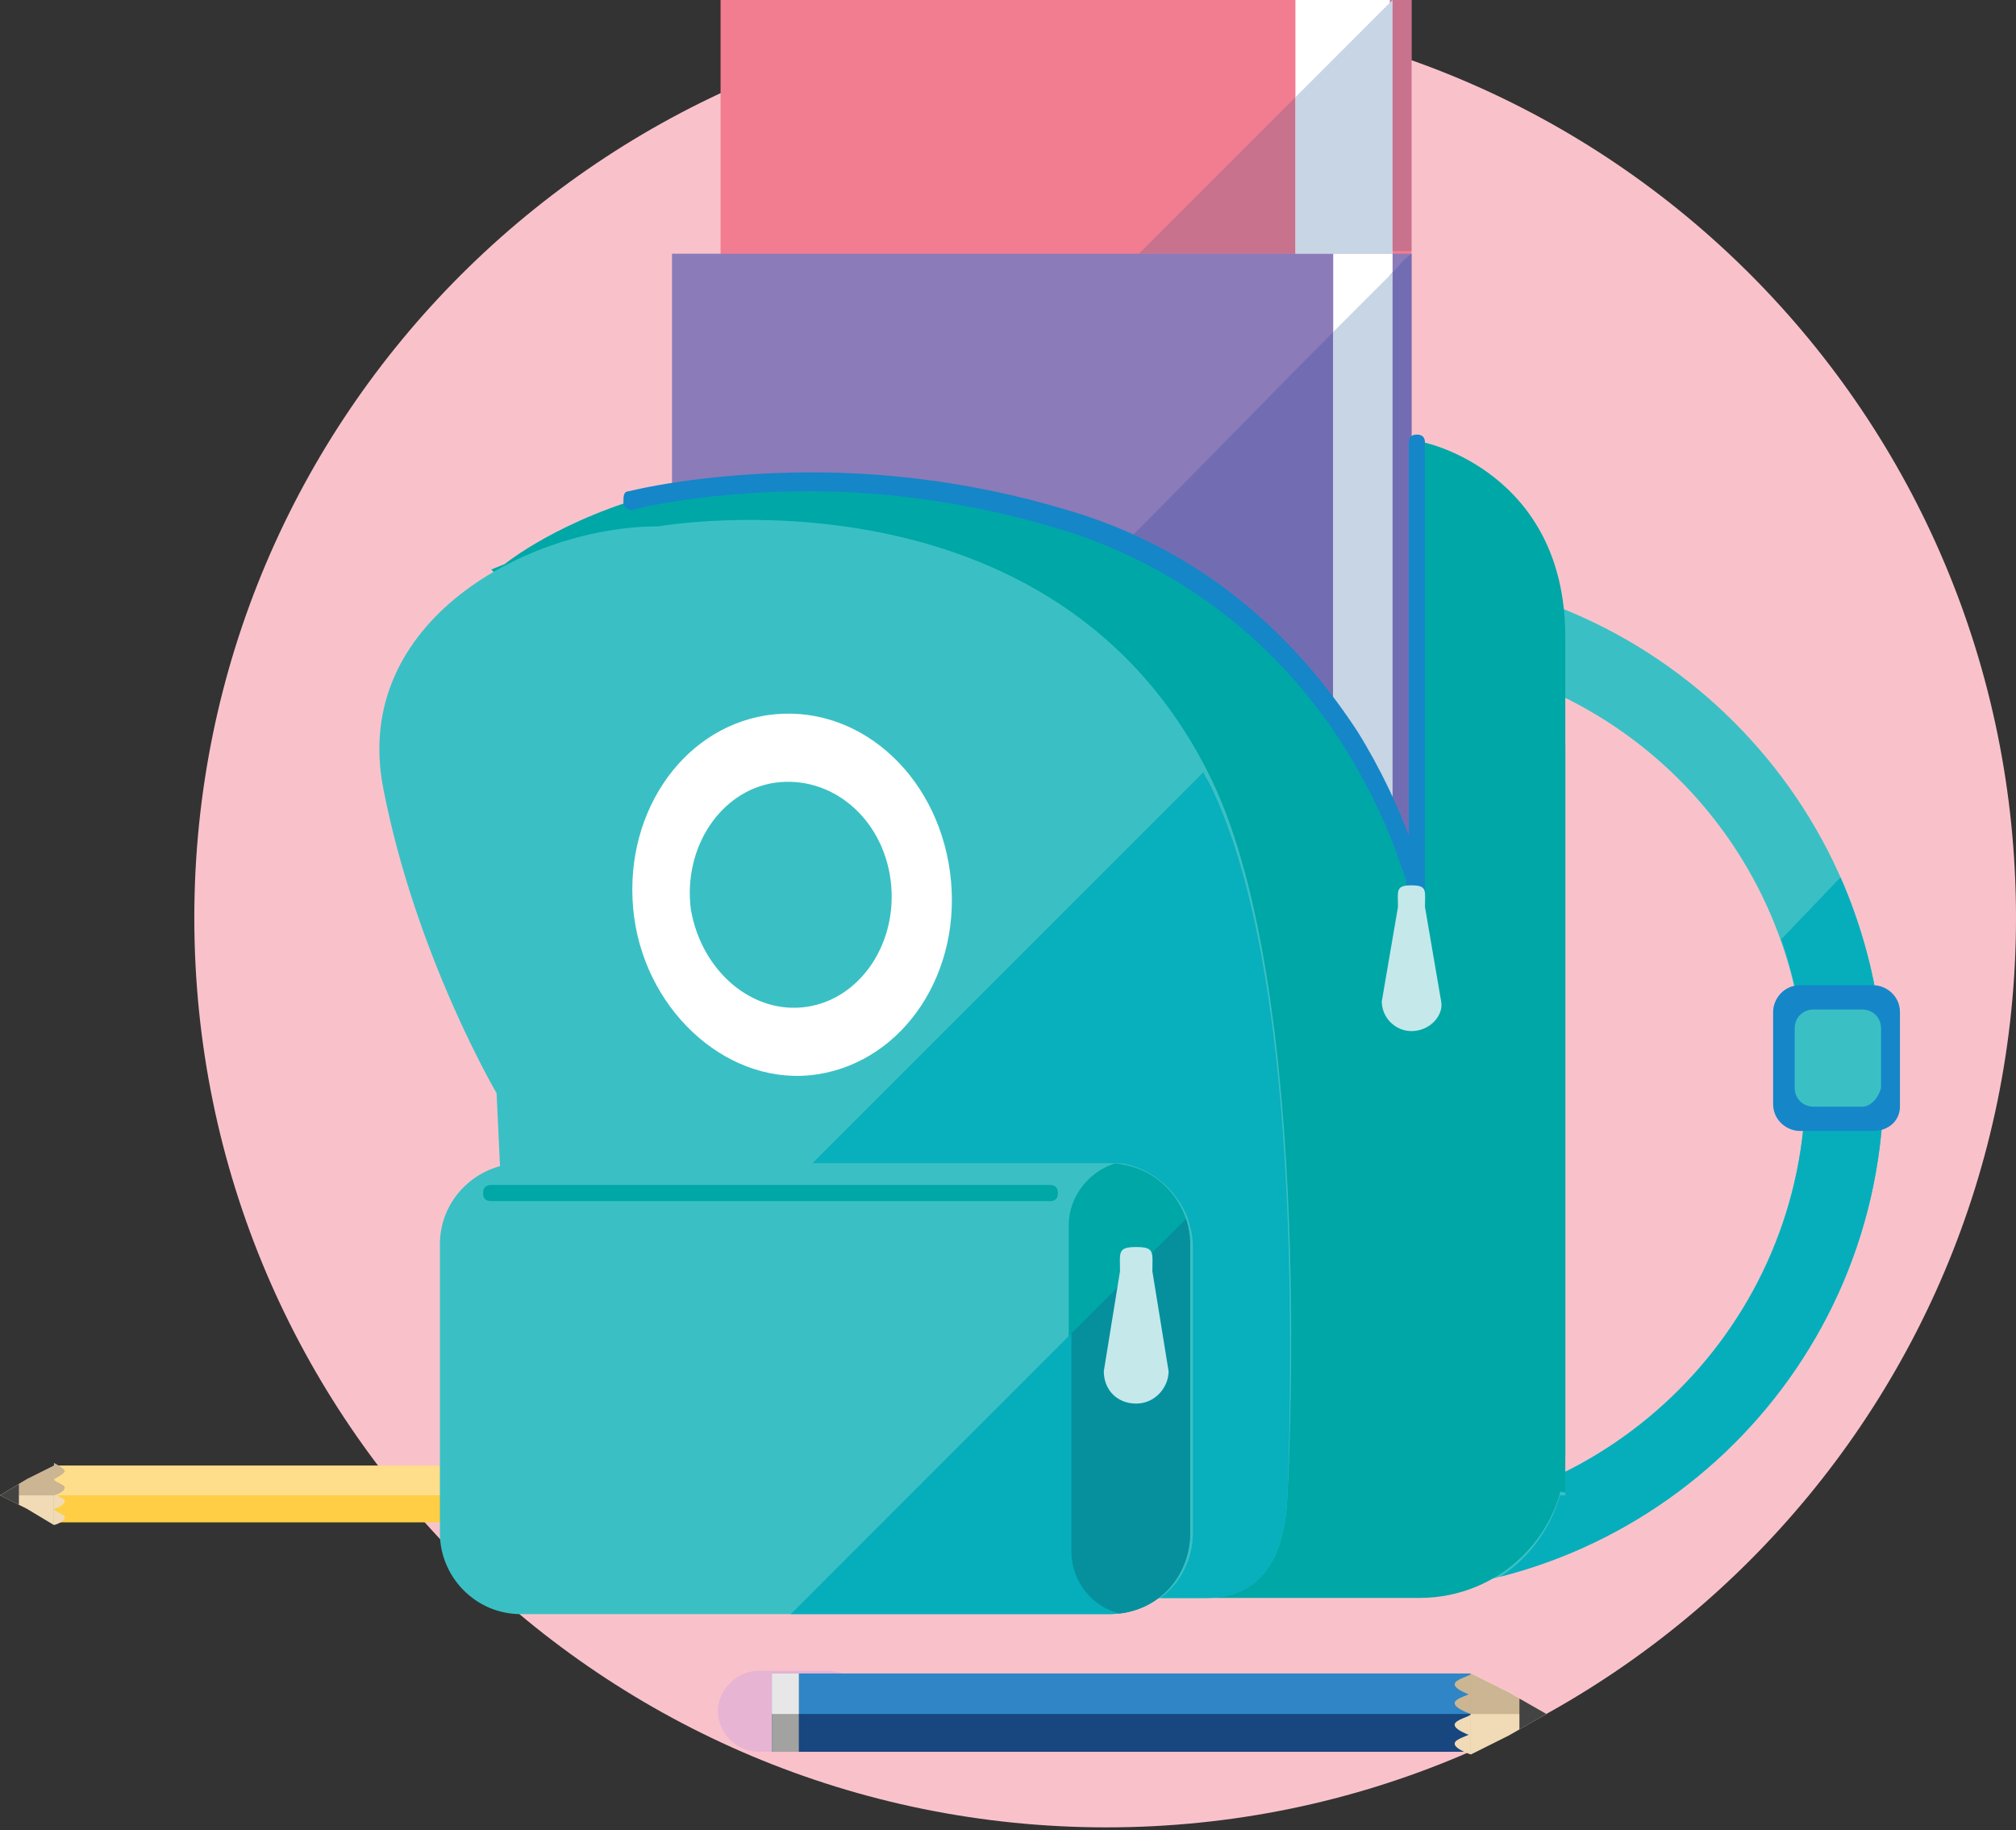 <?xml version="1.0" encoding="utf-8"?>
<!-- Generator: Adobe Illustrator 23.0.2, SVG Export Plug-In . SVG Version: 6.00 Build 0)  -->
<svg version="1.1" id="Layer_1" xmlns="http://www.w3.org/2000/svg" xmlns:xlink="http://www.w3.org/1999/xlink" x="0px" y="0px"
	 viewBox="0 0 74.7 67.8" style="enable-background:new 0 0 74.7 67.8;" xml:space="preserve">
<rect x="0" y="0" width="74.7" height="67.8" fill="#333333" stroke="none"/>
<style type="text/css">
	.st0{fill:#F9C2CB;}
	.st1{fill:#3AC0C4;}
	.st2{clip-path:url(#SVGID_2_);}
	.st3{fill:#06AEBC;}
	.st4{fill:#00A7A7;}
	.st5{fill:#F37D90;}
	.st6{clip-path:url(#SVGID_4_);}
	.st7{fill:#FFFFFF;}
	.st8{fill:#C8728D;}
	.st9{fill:#C7D5E5;}
	.st10{fill:#8B7BB9;}
	.st11{clip-path:url(#SVGID_6_);}
	.st12{fill:#726DB2;}
	.st13{fill:#1586C8;}
	.st14{clip-path:url(#SVGID_8_);}
	.st15{fill:#08AFBD;}
	.st16{fill:#E7B4D3;}
	.st17{fill:#18467F;}
	.st18{fill:#A2A2A1;}
	.st19{fill:#2F85C6;}
	.st20{fill:#E8E7E7;}
	.st21{fill:#F0DBB6;}
	.st22{clip-path:url(#SVGID_10_);}
	.st23{fill:#CBB592;}
	.st24{fill:#434343;}
	.st25{fill:#FFCE44;}
	.st26{fill:#FEDE8B;}
	.st27{clip-path:url(#SVGID_12_);}
	.st28{clip-path:url(#SVGID_14_);}
	.st29{fill:#06909E;}
	.st30{fill:#C5E8EB;}
</style>
<g>
	<g>
		<path class="st0" d="M74.7,34c0,18.6-15.1,33.7-33.7,33.7S7.2,52.7,7.2,34C7.2,15.4,22.3,0.3,41,0.3S74.7,15.4,74.7,34"/>
	</g>
	<g>
		<path class="st1" d="M50.9,59C40.5,59,32,50.6,32,40.1c0-10.4,8.5-18.9,18.9-18.9c10.4,0,18.9,8.5,18.9,18.9
			C69.8,50.6,61.3,59,50.9,59 M50.9,24.2c-8.8,0-16,7.2-16,16c0,8.8,7.2,16,16,16c8.8,0,16-7.2,16-16C66.9,31.3,59.7,24.2,50.9,24.2
			"/>
	</g>
	<g>
		<defs>
			<path id="SVGID_1_" d="M50.9,59C40.5,59,32,50.6,32,40.1c0-10.4,8.5-18.9,18.9-18.9c10.4,0,18.9,8.5,18.9,18.9
				C69.8,50.6,61.3,59,50.9,59 M50.9,24.2c-8.8,0-16,7.2-16,16c0,8.8,7.2,16,16,16c8.8,0,16-7.2,16-16
				C66.9,31.3,59.7,24.2,50.9,24.2"/>
		</defs>
		<clipPath id="SVGID_2_">
			<use xlink:href="#SVGID_1_"  style="overflow:visible;"/>
		</clipPath>
		<g class="st2">
			<path class="st3" d="M68.2,32.5L66,34.8c0.6,1.7,0.9,3.5,0.9,5.4l0,0l0,0c0,6.3-3.7,11.7-8.9,14.3c0,0.6,0,0.9,0,0.9l-0.2,0
				c-0.4,1.4-1.3,2.5-2.5,3.2c8.3-2,14.6-9.5,14.6-18.4C69.8,37.4,69.2,34.8,68.2,32.5"/>
		</g>
	</g>
	<g>
		<path class="st4" d="M52.6,59.2H33.8c-2.9,0-5.3-2.4-5.3-5.3v-26c0-6.7,5.5-12.2,12.2-12.2H46c6.6,0,12,5.4,12,12v26.2
			C58,56.8,55.6,59.2,52.6,59.2"/>
	</g>
	<g>
		<polyline class="st5" points="52.3,29.9 26.7,29.9 26.7,0 52.3,0 52.3,29.9 		"/>
	</g>
	<g>
		<defs>
			<polyline id="SVGID_3_" points="52.3,29.9 26.7,29.9 26.7,0 52.3,0 52.3,29.9 			"/>
		</defs>
		<clipPath id="SVGID_4_">
			<use xlink:href="#SVGID_3_"  style="overflow:visible;"/>
		</clipPath>
		<g class="st6">
			<polyline class="st7" points="51.6,15 48,15 48,-0.4 51.6,-0.4 51.6,15 			"/>
		</g>
		<g class="st6">
			<path class="st8" d="M48,3.6l-5.8,5.8H48V3.6 M52.3,0h-0.8l0,0v9.3h0.8l0,0h0V0"/>
		</g>
		<g class="st6">
			<polyline class="st9" points="51.6,0 48,3.6 48,9.4 49.4,9.4 51.6,9.4 51.6,0 			"/>
		</g>
	</g>
	<g>
		<polyline class="st10" points="52.3,36 24.9,36 24.9,9.4 52.3,9.4 52.3,36 		"/>
	</g>
	<g>
		<defs>
			<polyline id="SVGID_5_" points="52.3,36 24.9,36 24.9,9.4 52.3,9.4 52.3,36 			"/>
		</defs>
		<clipPath id="SVGID_6_">
			<use xlink:href="#SVGID_5_"  style="overflow:visible;"/>
		</clipPath>
		<g class="st11">
			<polyline class="st7" points="51.6,35.6 49.4,35.6 49.4,9.4 51.6,9.4 51.6,35.6 			"/>
		</g>
		<g class="st11">
			<path class="st12" d="M49.4,12.3c-2.2,2.2-4.9,5-7.7,7.8c3.6,1.6,6,3.8,7.7,6V12.3 M52.3,9.4L52.3,9.4L52.3,9.4
				c-0.3,0.2-0.5,0.5-0.8,0.8v19.9c0.4,0.9,0.6,1.8,0.8,2.6V9.4"/>
		</g>
		<g class="st11">
			<path class="st9" d="M51.6,10.1c-0.6,0.6-1.4,1.4-2.2,2.2v13.8c1,1.3,1.7,2.6,2.2,3.9V10.1"/>
		</g>
	</g>
	<g>
		<path class="st4" d="M18.7,20.9c0,0,8.1-6.7,22-1.2c13.8,5.5,12,18.3,12,18.3l0.1-21.6c0,0,5.2,1.1,5.2,7.2c0,6.1,0,31.7,0,31.7
			l-5.6-1.2l-3.7-9.7l-4.5-12.2l-22.4-7.6l-3.6-3.5L18.7,20.9"/>
	</g>
	<g>
		<path class="st13" d="M52.8,33.1V16.4c0-0.2-0.1-0.3-0.3-0.3c-0.2,0-0.3,0.1-0.3,0.3v16.7c0,0.2,0.1,0.3,0.3,0.3
			C52.7,33.4,52.8,33.3,52.8,33.1"/>
	</g>
	<g>
		<path class="st1" d="M44.7,59.2H22.9c-2.1,0-3.8-1.7-3.8-3.8l-0.7-14.9c0,0-3-5.1-4.2-11.3s5.4-9.7,10.2-9.7
			c0,0,14.7-2.6,20.5,9.4c3.9,8.1,2.8,26.6,2.8,26.6C47.6,57.6,46.8,59.2,44.7,59.2"/>
	</g>
	<g>
		<defs>
			<path id="SVGID_7_" d="M44.7,59.2H22.9c-2.1,0-3.8-1.7-3.8-3.8l-0.7-14.9c0,0-3-5.1-4.2-11.3s5.4-9.7,10.2-9.7
				c0,0,14.7-2.6,20.5,9.4c3.9,8.1,2.8,26.6,2.8,26.6C47.6,57.6,46.8,59.2,44.7,59.2"/>
		</defs>
		<clipPath id="SVGID_8_">
			<use xlink:href="#SVGID_7_"  style="overflow:visible;"/>
		</clipPath>
		<g class="st14">
			<path class="st15" d="M44.6,28.6L30.1,43.1h11c0.2,0,0.3,0,0.5,0l0,0c1.1,0.2,2,1,2.4,2c0.1,0.3,0.2,0.7,0.2,1v10.7l0,0
				c0,1-0.5,1.9-1.2,2.4h1.8c2.1,0,2.9-1.6,2.9-3.7c0,0,0.1-2.3,0.1-5.6c0-6.1-0.4-15.7-3-20.9C44.7,28.8,44.6,28.7,44.6,28.6"/>
		</g>
	</g>
	<g>
		<path class="st7" d="M35.2,32.3c0.5,3.7-1.7,7-4.9,7.5c-3.2,0.5-6.3-2.2-6.8-5.8c-0.5-3.7,1.7-7,4.9-7.5
			C31.7,26,34.7,28.6,35.2,32.3z"/>
	</g>
	<g>
		<path class="st13" d="M69.4,41.9h-2.7c-0.5,0-1-0.4-1-1v-3.4c0-0.5,0.4-1,1-1h2.7c0.5,0,1,0.4,1,1V41C70.4,41.5,70,41.9,69.4,41.9
			z"/>
	</g>
	<g>
		<path class="st16" d="M30.7,64.9c0.8,0,1.5-0.7,1.5-1.5c0-0.8-0.7-1.5-1.5-1.5h-2.6c-0.8,0-1.5,0.7-1.5,1.5c0,0.8,0.7,1.5,1.5,1.5
			H30.7"/>
	</g>
	<g>
		<polyline class="st17" points="28.6,62 28.6,64.9 54.5,64.9 54.5,62 28.6,62 		"/>
	</g>
	<g>
		<polyline class="st18" points="28.6,62 28.6,64.9 29.6,64.9 29.6,62 28.6,62 		"/>
	</g>
	<g>
		<polyline class="st19" points="29.6,62 29.6,63.5 54.5,63.5 54.5,62 29.6,62 		"/>
	</g>
	<g>
		<polyline class="st20" points="28.6,62 28.6,63.5 29.6,63.5 29.6,62 28.6,62 		"/>
	</g>
	<g>
		<polyline class="st21" points="55.9,62.7 54.5,62 54.5,63.5 54.5,65 55.9,64.3 57.3,63.5 		"/>
	</g>
	<g>
		<defs>
			<polyline id="SVGID_9_" points="55.9,62.7 54.5,62 54.5,63.5 54.5,65 55.9,64.3 57.3,63.5 55.9,62.7 			"/>
		</defs>
		<clipPath id="SVGID_10_">
			<use xlink:href="#SVGID_9_"  style="overflow:visible;"/>
		</clipPath>
		<g class="st22">
			<polyline class="st23" points="57.3,63.5 54.5,63.5 54.5,62 55.9,62.7 			"/>
		</g>
		<g class="st22">
			<polyline class="st24" points="56.3,64.1 56.3,64 56.3,63.5 56.3,62.9 57.8,63.4 56.6,64.3 			"/>
		</g>
	</g>
	<g>
		<path class="st21" d="M54.5,65c0,0-0.6-0.2-0.6-0.4c0-0.2,0.6-0.3,0.6-0.4V65z"/>
	</g>
	<g>
		<path class="st21" d="M54.5,64.3c0,0-0.6-0.2-0.6-0.4c0-0.2,0.6-0.3,0.6-0.4V64.3z"/>
	</g>
	<g>
		<path class="st23" d="M54.5,63.5c0,0-0.6-0.2-0.6-0.4c0-0.2,0.6-0.3,0.6-0.4V63.5z"/>
	</g>
	<g>
		<path class="st23" d="M54.5,62.8c0,0-0.6-0.2-0.6-0.4c0-0.2,0.6-0.3,0.6-0.4L54.5,62.8z"/>
	</g>
	<g>
		<path class="st16" d="M19.4,56.4c-0.6,0-1.1-0.5-1.1-1.1c0-0.6,0.5-1.1,1.1-1.1l1.9,0c0.6,0,1.1,0.5,1.1,1.1
			c0,0.6-0.5,1.1-1.1,1.1L19.4,56.4z"/>
	</g>
	<g>
		<rect x="2" y="54.3" class="st25" width="19" height="2.1"/>
	</g>
	<g>
		<rect x="20.2" y="54.3" class="st18" width="0.8" height="2.1"/>
	</g>
	<g>
		<rect x="2" y="54.3" class="st26" width="18.2" height="1.1"/>
	</g>
	<g>
		<rect x="20.2" y="54.3" class="st20" width="0.8" height="1.1"/>
	</g>
	<g>
		<polyline class="st21" points="1,54.8 2,54.3 2,55.4 2,56.5 1,55.9 0,55.4 		"/>
	</g>
	<g>
		<defs>
			<polyline id="SVGID_11_" points="1,54.8 2,54.3 2,55.4 2,56.5 1,55.9 0,55.4 1,54.8 			"/>
		</defs>
		<clipPath id="SVGID_12_">
			<use xlink:href="#SVGID_11_"  style="overflow:visible;"/>
		</clipPath>
		<g class="st27">
			<polyline class="st23" points="0,55.4 2,55.4 2,54.3 1,54.8 			"/>
		</g>
		<g class="st27">
			<polyline class="st24" points="0.7,55.8 0.7,55.8 0.7,55.4 0.7,54.9 -0.4,55.3 0.5,56 			"/>
		</g>
	</g>
	<g>
		<path class="st21" d="M2,56.5c0,0,0.4-0.1,0.4-0.3C2.4,56.1,2,56,2,55.9V56.5z"/>
	</g>
	<g>
		<path class="st21" d="M2,55.9c0,0,0.4-0.1,0.4-0.3c0-0.1-0.4-0.2-0.4-0.3V55.9z"/>
	</g>
	<g>
		<path class="st23" d="M2,55.4c0,0,0.4-0.1,0.4-0.3C2.4,55,2,54.9,2,54.8L2,55.4z"/>
	</g>
	<g>
		<path class="st23" d="M2,54.8c0,0,0.4-0.2,0.4-0.3c0-0.1-0.4-0.3-0.4-0.3V54.8z"/>
	</g>
	<g>
		<path class="st1" d="M41.1,59.8H19.3c-1.7,0-3-1.4-3-3V46.1c0-1.7,1.4-3,3-3h21.8c1.7,0,3,1.4,3,3v10.7
			C44.1,58.5,42.8,59.8,41.1,59.8"/>
	</g>
	<g>
		<defs>
			<path id="SVGID_13_" d="M41.1,59.8H19.3c-1.7,0-3-1.4-3-3V46.1c0-1.7,1.4-3,3-3h21.8c1.7,0,3,1.4,3,3v10.7
				C44.1,58.5,42.8,59.8,41.1,59.8"/>
		</defs>
		<clipPath id="SVGID_14_">
			<use xlink:href="#SVGID_13_"  style="overflow:visible;"/>
		</clipPath>
		<g class="st28">
			<path class="st4" d="M42.3,59.8H42c-1.3,0-2.4-1.1-2.4-2.4v-12c0-1.3,1.1-2.4,2.4-2.4h0.2c1.3,0,2.4,1.1,2.4,2.4v12
				C44.6,58.8,43.5,59.8,42.3,59.8"/>
		</g>
		<g class="st28">
			<path class="st3" d="M39.7,49.4L29.3,59.8h11.9c0.2,0,0.3,0,0.5,0c-1.1-0.2-1.9-1.2-1.9-2.3V49.4"/>
		</g>
		<g class="st28">
			<path class="st29" d="M44,45.1l-4.3,4.3v8.1c0,1.1,0.8,2.1,1.9,2.3c1.4-0.2,2.5-1.5,2.5-3l0,0V46.1C44.1,45.8,44.1,45.4,44,45.1"
				/>
		</g>
	</g>
	<g>
		<path class="st30" d="M42.1,52L42.1,52c-0.7,0-1.2-0.5-1.2-1.2l0.6-3.7c0-0.7-0.1-0.9,0.6-0.9c0.7,0,0.6,0.2,0.6,0.9l0.6,3.7
			C43.3,51.4,42.8,52,42.1,52z"/>
	</g>
	<g>
		<path class="st4" d="M18.2,44.5h20.7c0.2,0,0.3-0.1,0.3-0.3c0-0.2-0.1-0.3-0.3-0.3H18.2c-0.2,0-0.3,0.1-0.3,0.3
			C17.9,44.4,18,44.5,18.2,44.5"/>
	</g>
	<g>
		<path class="st13" d="M23.4,18.9L23.4,18.9c0.3-0.1,2.9-0.7,6.6-0.7c2.8,0,6.2,0.4,9.9,1.6c4.9,1.7,8,4.9,9.8,7.7
			c0.9,1.4,1.5,2.7,1.9,3.7c0.2,0.5,0.3,0.9,0.4,1.1c0,0.1,0.1,0.2,0.1,0.3l0,0.1l0,0c0,0.2,0.2,0.3,0.4,0.2c0.2,0,0.3-0.2,0.2-0.4
			c0,0-0.6-2.5-2.4-5.4c-1.9-2.9-5-6.3-10.1-8c-3.7-1.2-7.2-1.6-10.1-1.6c-4.1,0-6.8,0.7-6.8,0.7c-0.2,0-0.2,0.2-0.2,0.4
			C23.1,18.8,23.3,18.9,23.4,18.9L23.4,18.9z"/>
	</g>
	<g>
		<path class="st30" d="M52.3,38.2L52.3,38.2c-0.6,0-1.1-0.5-1.1-1.1l0.6-3.5c0-0.6-0.1-0.8,0.5-0.8c0.6,0,0.5,0.2,0.5,0.8l0.6,3.5
			C53.5,37.6,53,38.2,52.3,38.2z"/>
	</g>
	<g>
		<path class="st1" d="M69,41h-1.8c-0.4,0-0.7-0.3-0.7-0.7v-2.2c0-0.4,0.3-0.7,0.7-0.7H69c0.4,0,0.7,0.3,0.7,0.7v2.2
			C69.6,40.7,69.3,41,69,41z"/>
	</g>
	<g>
		<path class="st1" d="M33,32.6c0.3,2.3-1.1,4.4-3.1,4.7c-2,0.3-3.9-1.3-4.3-3.6c-0.3-2.3,1.1-4.4,3.1-4.7
			C30.8,28.7,32.7,30.3,33,32.6z"/>
	</g>
</g>
</svg>
